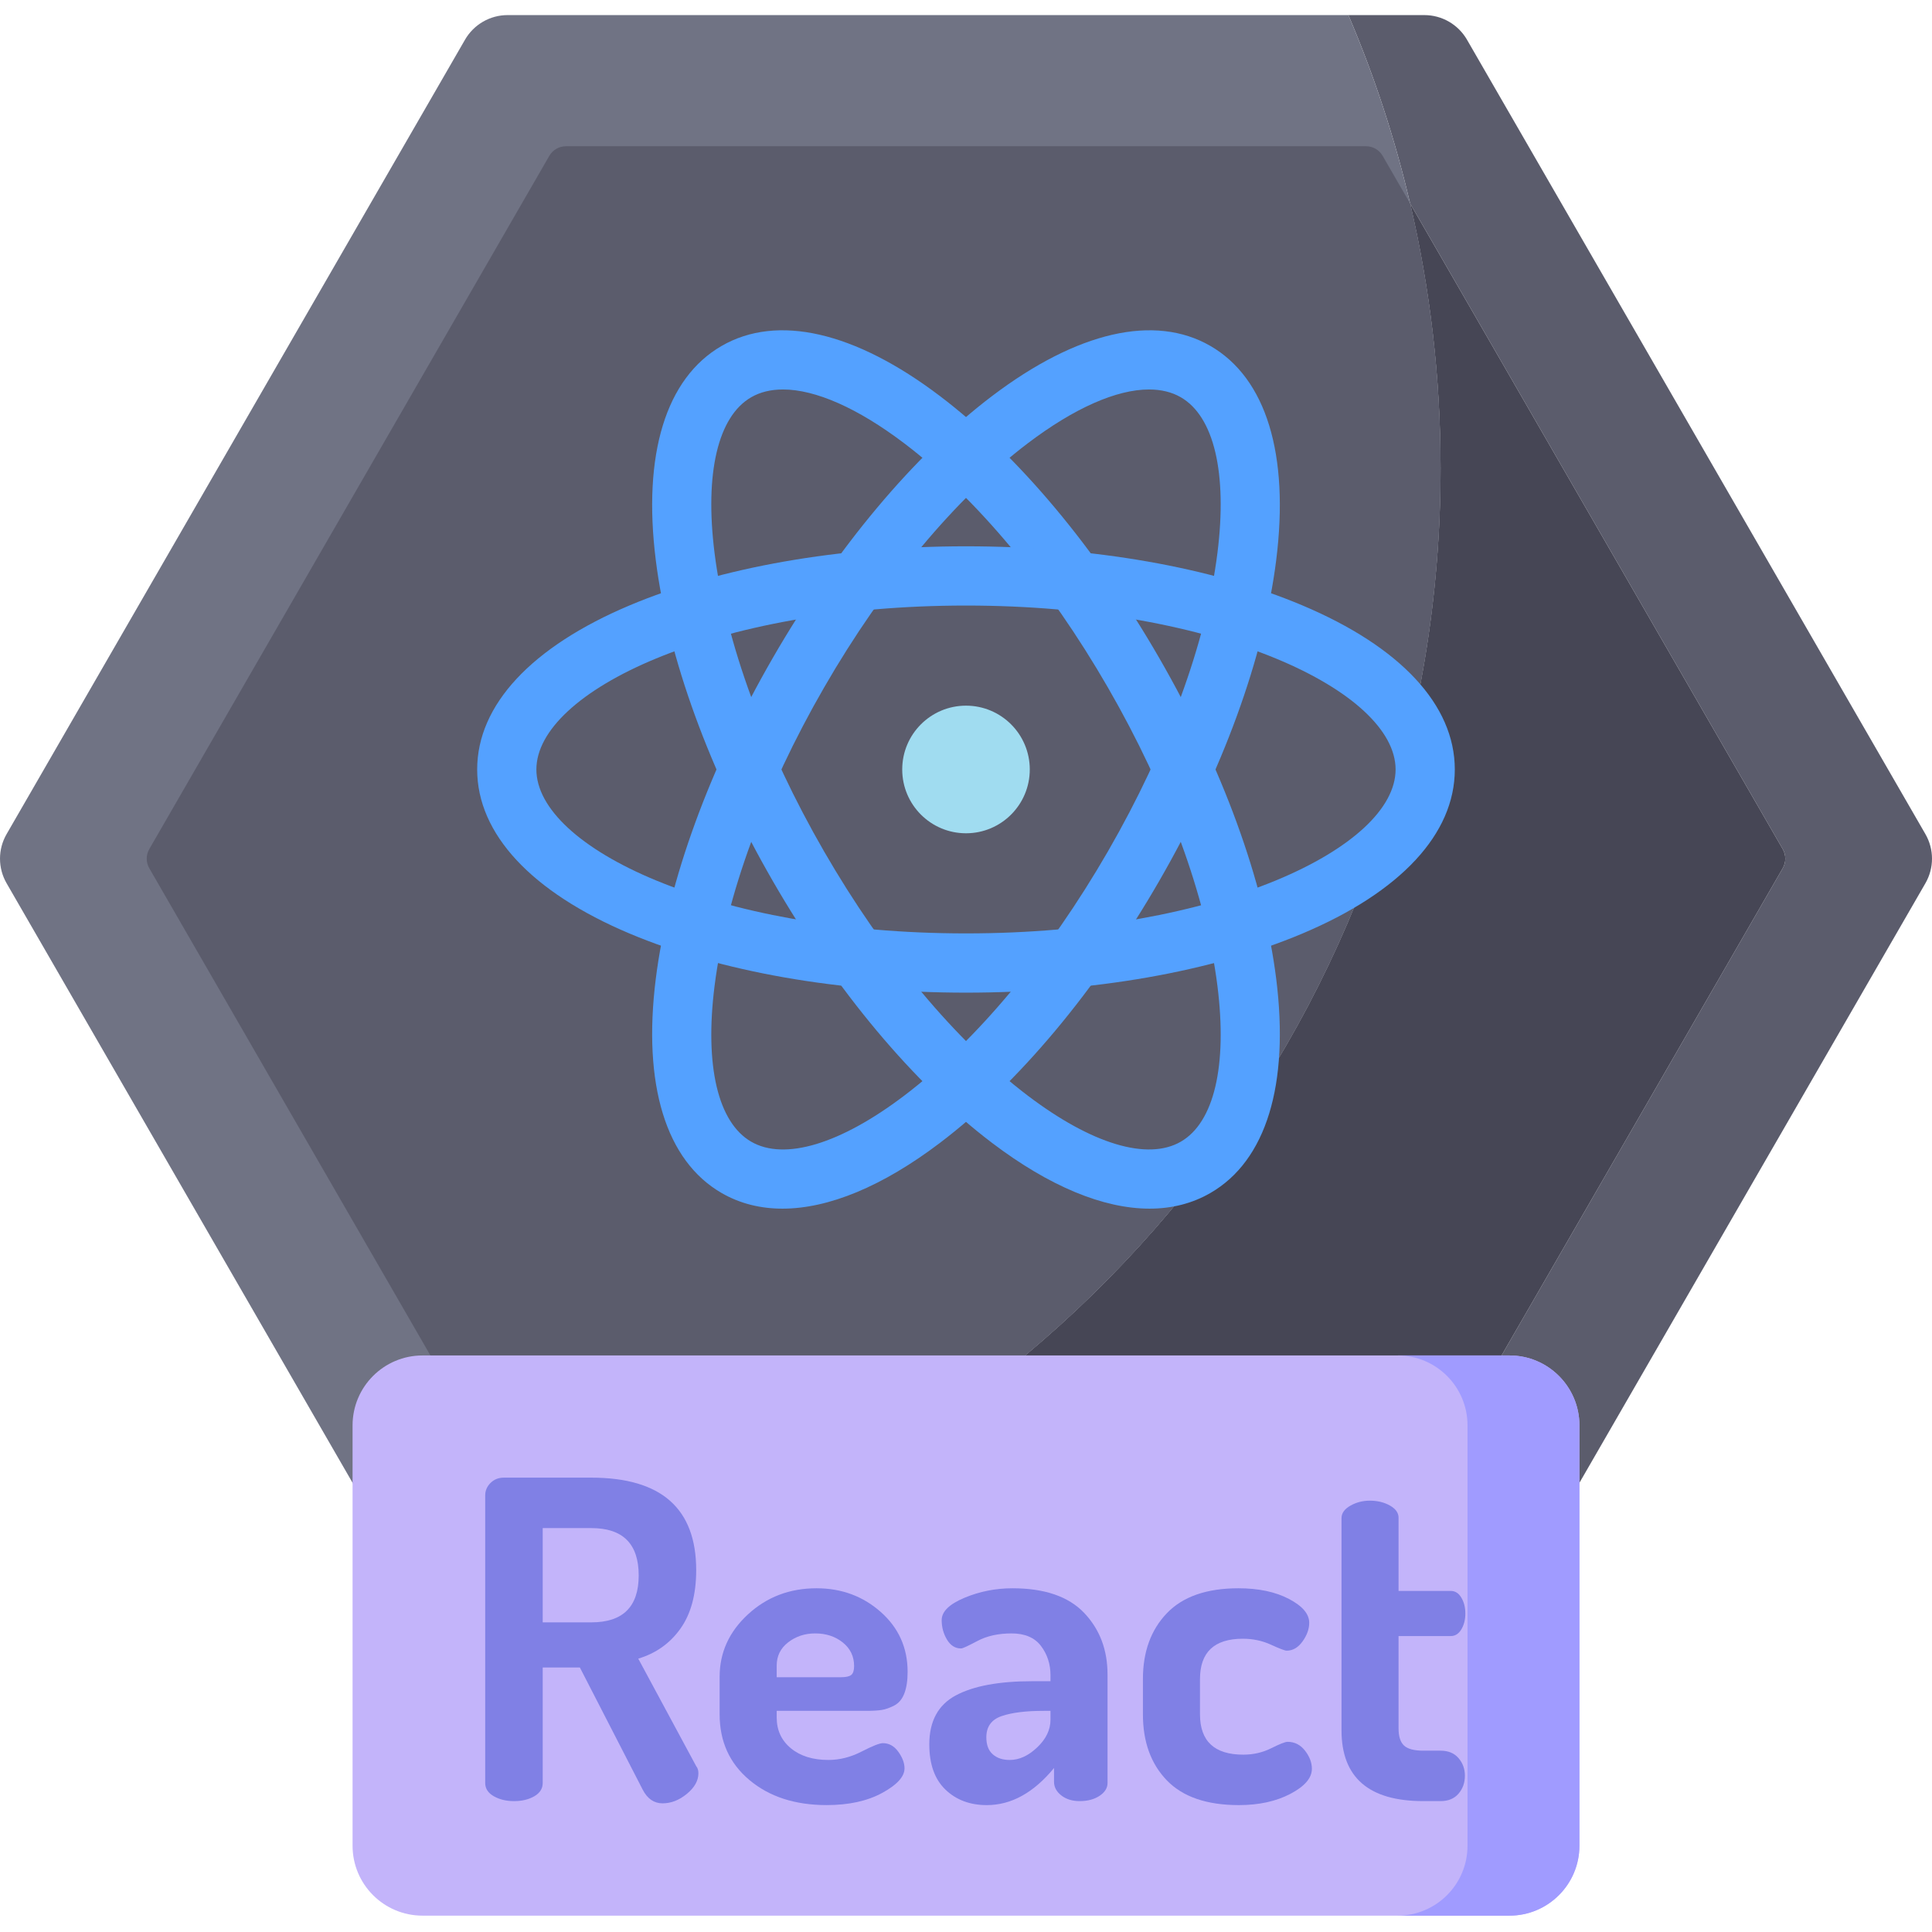 <svg viewBox="0 -4 512.001 512" xmlns="http://www.w3.org/2000/svg"><path d="m510.25 230.082-121.477 210.508c-2.332 4.043-6.629 6.52-11.297 6.52h-242.961c-4.656 0-8.957-2.477-11.289-6.52l-9.664-16.754c18.316-2.25 36.121-6.121 53.285-11.469h195.16c1.82 0 3.504-.973 4.414-2.555l106.016-183.707c.91-1.57.91-3.516 0-5.098l-98.738-171.086c-4.035-17.25-9.539-33.941-16.359-49.922h20.137c4.664 0 8.965 2.492 11.297 6.531l121.477 210.508c2.332 4.031 2.332 9.004 0 13.043zm0 0" fill="#5b5c6c"/><path d="m381.766 120.039c0 137.336-90.398 253.555-214.918 292.328-17.168 5.348-34.969 9.219-53.285 11.469l-111.812-193.754c-2.332-4.039-2.332-9.012 0-13.039l121.477-210.512c2.332-4.039 6.633-6.531 11.289-6.531h222.824c6.82 15.98 12.324 32.676 16.359 49.922 5.273 22.52 8.066 45.992 8.066 70.117zm0 0" fill="#707384"/><path d="m472.438 226.105-106.016 183.707c-.91 1.582-2.594 2.555-4.414 2.555h-195.16c124.52-38.773 214.918-154.992 214.918-292.328 0-24.125-2.793-47.598-8.066-70.117l98.738 171.086c.91 1.582.91 3.527 0 5.098zm0 0" fill="#464655"/><path d="m381.766 120.039c0 137.336-90.398 253.555-214.918 292.328h-16.863c-1.82 0-3.504-.973-4.414-2.555l-106.004-183.707c-.91-1.57-.91-3.516 0-5.098l106.004-183.699c.91-1.578 2.594-2.555 4.414-2.555h212.023c1.82 0 3.504.973 4.414 2.555l7.277 12.613c5.273 22.52 8.066 45.992 8.066 70.117zm0 0" fill="#5b5c6c"/><path d="m400.023 503.668h-288.051c-10.238 0-18.539-8.301-18.539-18.539v-111.379c0-10.238 8.301-18.539 18.539-18.539h288.051c10.242 0 18.543 8.301 18.543 18.539v111.375c0 10.242-8.301 18.543-18.543 18.543zm0 0" fill="#c3b4fa"/><path d="m400.027 355.211h-29.652c10.238 0 18.535 8.301 18.535 18.543v111.367c0 10.242-8.297 18.547-18.535 18.547h29.652c10.238 0 18.539-8.305 18.539-18.547v-111.363c0-10.246-8.301-18.547-18.539-18.547zm0 0" fill="#a09bff"/><g fill="#8080e5"><path d="m128.586 468.508v-76.223c0-1.25.469-2.348 1.406-3.285.941-.938 2.113-1.406 3.52-1.406h23.207c18.52 0 27.781 8.168 27.781 24.508 0 6.414-1.387 11.574-4.16 15.48-2.773 3.91-6.508 6.566-11.195 7.977l15.355 28.496c.391.469.586 1.094.586 1.875 0 1.957-1.016 3.773-3.047 5.453-2.035 1.68-4.184 2.52-6.449 2.52s-4.023-1.211-5.273-3.633l-16.645-32.367h-9.848v30.605c0 1.488-.742 2.66-2.227 3.52-1.484.863-3.281 1.289-5.391 1.289-2.035 0-3.809-.426-5.336-1.289-1.52-.859-2.285-2.031-2.285-3.52zm15.238-42.566h12.895c8.363 0 12.543-4.145 12.543-12.434 0-8.363-4.18-12.547-12.543-12.547h-12.895zm0 0"/><path d="m190.711 450.332v-9.969c0-6.406 2.5-11.922 7.504-16.535 5-4.609 11.055-6.918 18.168-6.918 6.641 0 12.324 2.102 17.055 6.305 4.727 4.199 7.09 9.48 7.09 15.844 0 2.324-.293 4.238-.879 5.746-.586 1.512-1.484 2.574-2.695 3.195s-2.328 1.008-3.34 1.164c-1.016.152-2.344.23-3.984.23h-23.797v1.762c0 3.359 1.25 6.078 3.75 8.148 2.5 2.07 5.824 3.105 9.965 3.105 2.969 0 5.898-.742 8.789-2.227 2.891-1.484 4.766-2.227 5.629-2.227 1.641 0 3.008.762 4.102 2.285 1.094 1.523 1.641 2.988 1.641 4.398 0 2.188-1.973 4.359-5.918 6.508-3.949 2.152-8.852 3.223-14.711 3.223-8.363 0-15.18-2.207-20.453-6.625-5.277-4.414-7.914-10.219-7.914-17.414zm15.121-9.852h17.113c1.25 0 2.129-.199 2.641-.602.504-.402.762-1.188.762-2.355 0-2.555-.996-4.637-2.988-6.242s-4.438-2.41-7.328-2.41c-2.734 0-5.117.789-7.148 2.355-2.035 1.57-3.051 3.633-3.051 6.188zm0 0"/><path d="m246.273 458.293c0-6.156 2.344-10.484 7.031-12.996 4.688-2.504 11.445-3.758 20.277-3.758h4.809v-1.57c0-2.973-.844-5.566-2.523-7.777-1.68-2.215-4.277-3.32-7.793-3.32s-6.527.668-9.027 1.996c-2.5 1.328-3.945 1.992-4.336 1.992-1.562 0-2.812-.781-3.75-2.348-.938-1.562-1.406-3.281-1.406-5.156 0-2.27 2.008-4.242 6.035-5.926 4.023-1.68 8.262-2.52 12.719-2.52 8.516 0 14.844 2.172 18.988 6.508 4.141 4.34 6.211 9.793 6.211 16.359v28.73c0 1.332-.703 2.465-2.109 3.402s-3.164 1.406-5.277 1.406c-1.953 0-3.574-.5-4.863-1.504-1.289-1.004-1.934-2.215-1.934-3.633v-3.637c-5.391 6.555-11.332 9.832-17.816 9.832-4.453 0-8.109-1.371-10.961-4.109-2.852-2.742-4.273-6.73-4.273-11.973zm15.117-1.891c0 2.008.566 3.508 1.699 4.508 1.133 1.004 2.641 1.5 4.516 1.5 2.5 0 4.922-1.109 7.266-3.336 2.344-2.223 3.52-4.672 3.52-7.344v-2.336h-1.762c-4.766 0-8.496.465-11.191 1.391-2.699.93-4.047 2.801-4.047 5.617zm0 0"/><path d="m302.887 450.332v-9.379c0-7.195 2.109-13 6.328-17.418 4.219-4.414 10.551-6.625 18.988-6.625 5.312 0 9.77.938 13.363 2.816 3.594 1.875 5.391 3.984 5.391 6.332 0 1.641-.586 3.281-1.758 4.922-1.172 1.645-2.578 2.465-4.219 2.465-.469 0-1.855-.527-4.16-1.582-2.305-1.059-4.789-1.582-7.445-1.582-7.578 0-11.367 3.566-11.367 10.703v9.312c0 7.141 3.828 10.707 11.484 10.707 2.656 0 5.117-.566 7.387-1.699 2.266-1.133 3.711-1.703 4.336-1.703 1.875 0 3.418.785 4.633 2.348 1.211 1.562 1.816 3.164 1.816 4.809 0 2.422-1.898 4.633-5.688 6.625-3.789 1.992-8.34 2.988-13.656 2.988-8.516 0-14.883-2.188-19.105-6.566-4.219-4.375-6.328-10.199-6.328-17.473zm0 0"/><path d="m355.516 454.543v-56.215c0-1.312.777-2.414 2.344-3.305 1.559-.887 3.281-1.332 5.156-1.332 2.031 0 3.809.434 5.332 1.297 1.523.867 2.285 1.938 2.285 3.215v19.41h13.832c1.172 0 2.109.598 2.812 1.785s1.055 2.586 1.055 4.195c0 1.613-.352 3.012-1.055 4.199s-1.641 1.781-2.812 1.781h-13.832v24.457c0 2.156.488 3.684 1.469 4.578.973.895 2.676 1.34 5.098 1.34h4.57c2.031 0 3.613.652 4.75 1.961 1.129 1.309 1.695 2.863 1.695 4.664 0 1.879-.566 3.473-1.695 4.781-1.137 1.309-2.719 1.961-4.75 1.961h-4.57c-14.457 0-21.684-6.258-21.684-18.773zm0 0"/></g><path d="m272.902 199.918c0-9.336-7.57-16.91-16.902-16.91-9.336 0-16.902 7.574-16.902 16.91 0 9.34 7.566 16.91 16.902 16.91 9.332 0 16.902-7.57 16.902-16.91zm0 0" fill="#a0dcf0"/><path d="m304.645 316.305c-12.234 0-26.539-5.898-41.754-17.438-20.695-15.688-41.324-40.324-58.086-69.375-16.766-29.051-27.777-59.246-31.012-85.02-3.523-28.09 2.668-48.262 17.438-56.793 14.766-8.531 35.32-3.809 57.875 13.289 20.695 15.691 41.324 40.328 58.086 69.379 16.766 29.051 27.777 59.242 31.012 85.016 3.527 28.094-2.668 48.266-17.434 56.793-4.805 2.777-10.227 4.148-16.125 4.148zm-97.148-217.09c-3.195 0-6.027.68-8.422 2.062-8.824 5.094-12.363 20.125-9.715 41.242 2.98 23.742 13.289 51.844 29.031 79.121 15.742 27.281 34.914 50.262 53.977 64.715 16.953 12.852 31.734 17.301 40.555 12.207 8.824-5.098 12.363-20.129 9.715-41.242-2.98-23.746-13.289-51.844-29.031-79.125-15.742-27.277-34.91-50.262-53.977-64.715-12.352-9.363-23.551-14.266-32.133-14.266zm0 0" fill="#54a1ff"/><path d="m207.352 316.305c-5.898 0-11.316-1.371-16.121-4.148-14.77-8.527-20.961-28.699-17.438-56.793 3.234-25.773 14.246-55.965 31.012-85.016 16.762-29.051 37.391-53.688 58.086-69.379 22.555-17.098 43.109-21.82 57.879-13.289 14.766 8.531 20.961 28.703 17.434 56.793-3.234 25.773-14.246 55.969-31.012 85.02-16.762 29.047-37.391 53.688-58.086 69.375-15.215 11.535-29.52 17.438-41.754 17.438zm97.148-217.09c-8.582 0-19.777 4.902-32.133 14.266-19.062 14.453-38.234 37.438-53.973 64.715-15.742 27.281-26.055 55.379-29.031 79.125-2.652 21.113.891 36.145 9.711 41.242 8.824 5.098 23.605.645 40.559-12.207 19.062-14.453 38.23-37.434 53.973-64.715 15.742-27.277 26.051-55.375 29.031-79.121 2.648-21.117-.891-36.148-9.715-41.242-2.391-1.383-5.227-2.062-8.422-2.062zm0 0" fill="#54a1ff"/><path d="m256 259.062c-33.527 0-65.172-5.555-89.098-15.641-26.082-10.992-40.445-26.441-40.445-43.504s14.363-32.508 40.445-43.504c23.926-10.082 55.57-15.637 89.098-15.637s65.168 5.555 89.098 15.637c26.078 10.996 40.441 26.441 40.441 43.504s-14.363 32.512-40.441 43.504c-23.93 10.086-55.57 15.641-89.098 15.641zm0-102.586c-67.094 0-113.852 22.895-113.852 43.441 0 20.551 46.758 43.445 113.852 43.445 67.09 0 113.848-22.895 113.848-43.445 0-20.547-46.758-43.441-113.848-43.441zm0 0" fill="#54a1ff"/></svg>